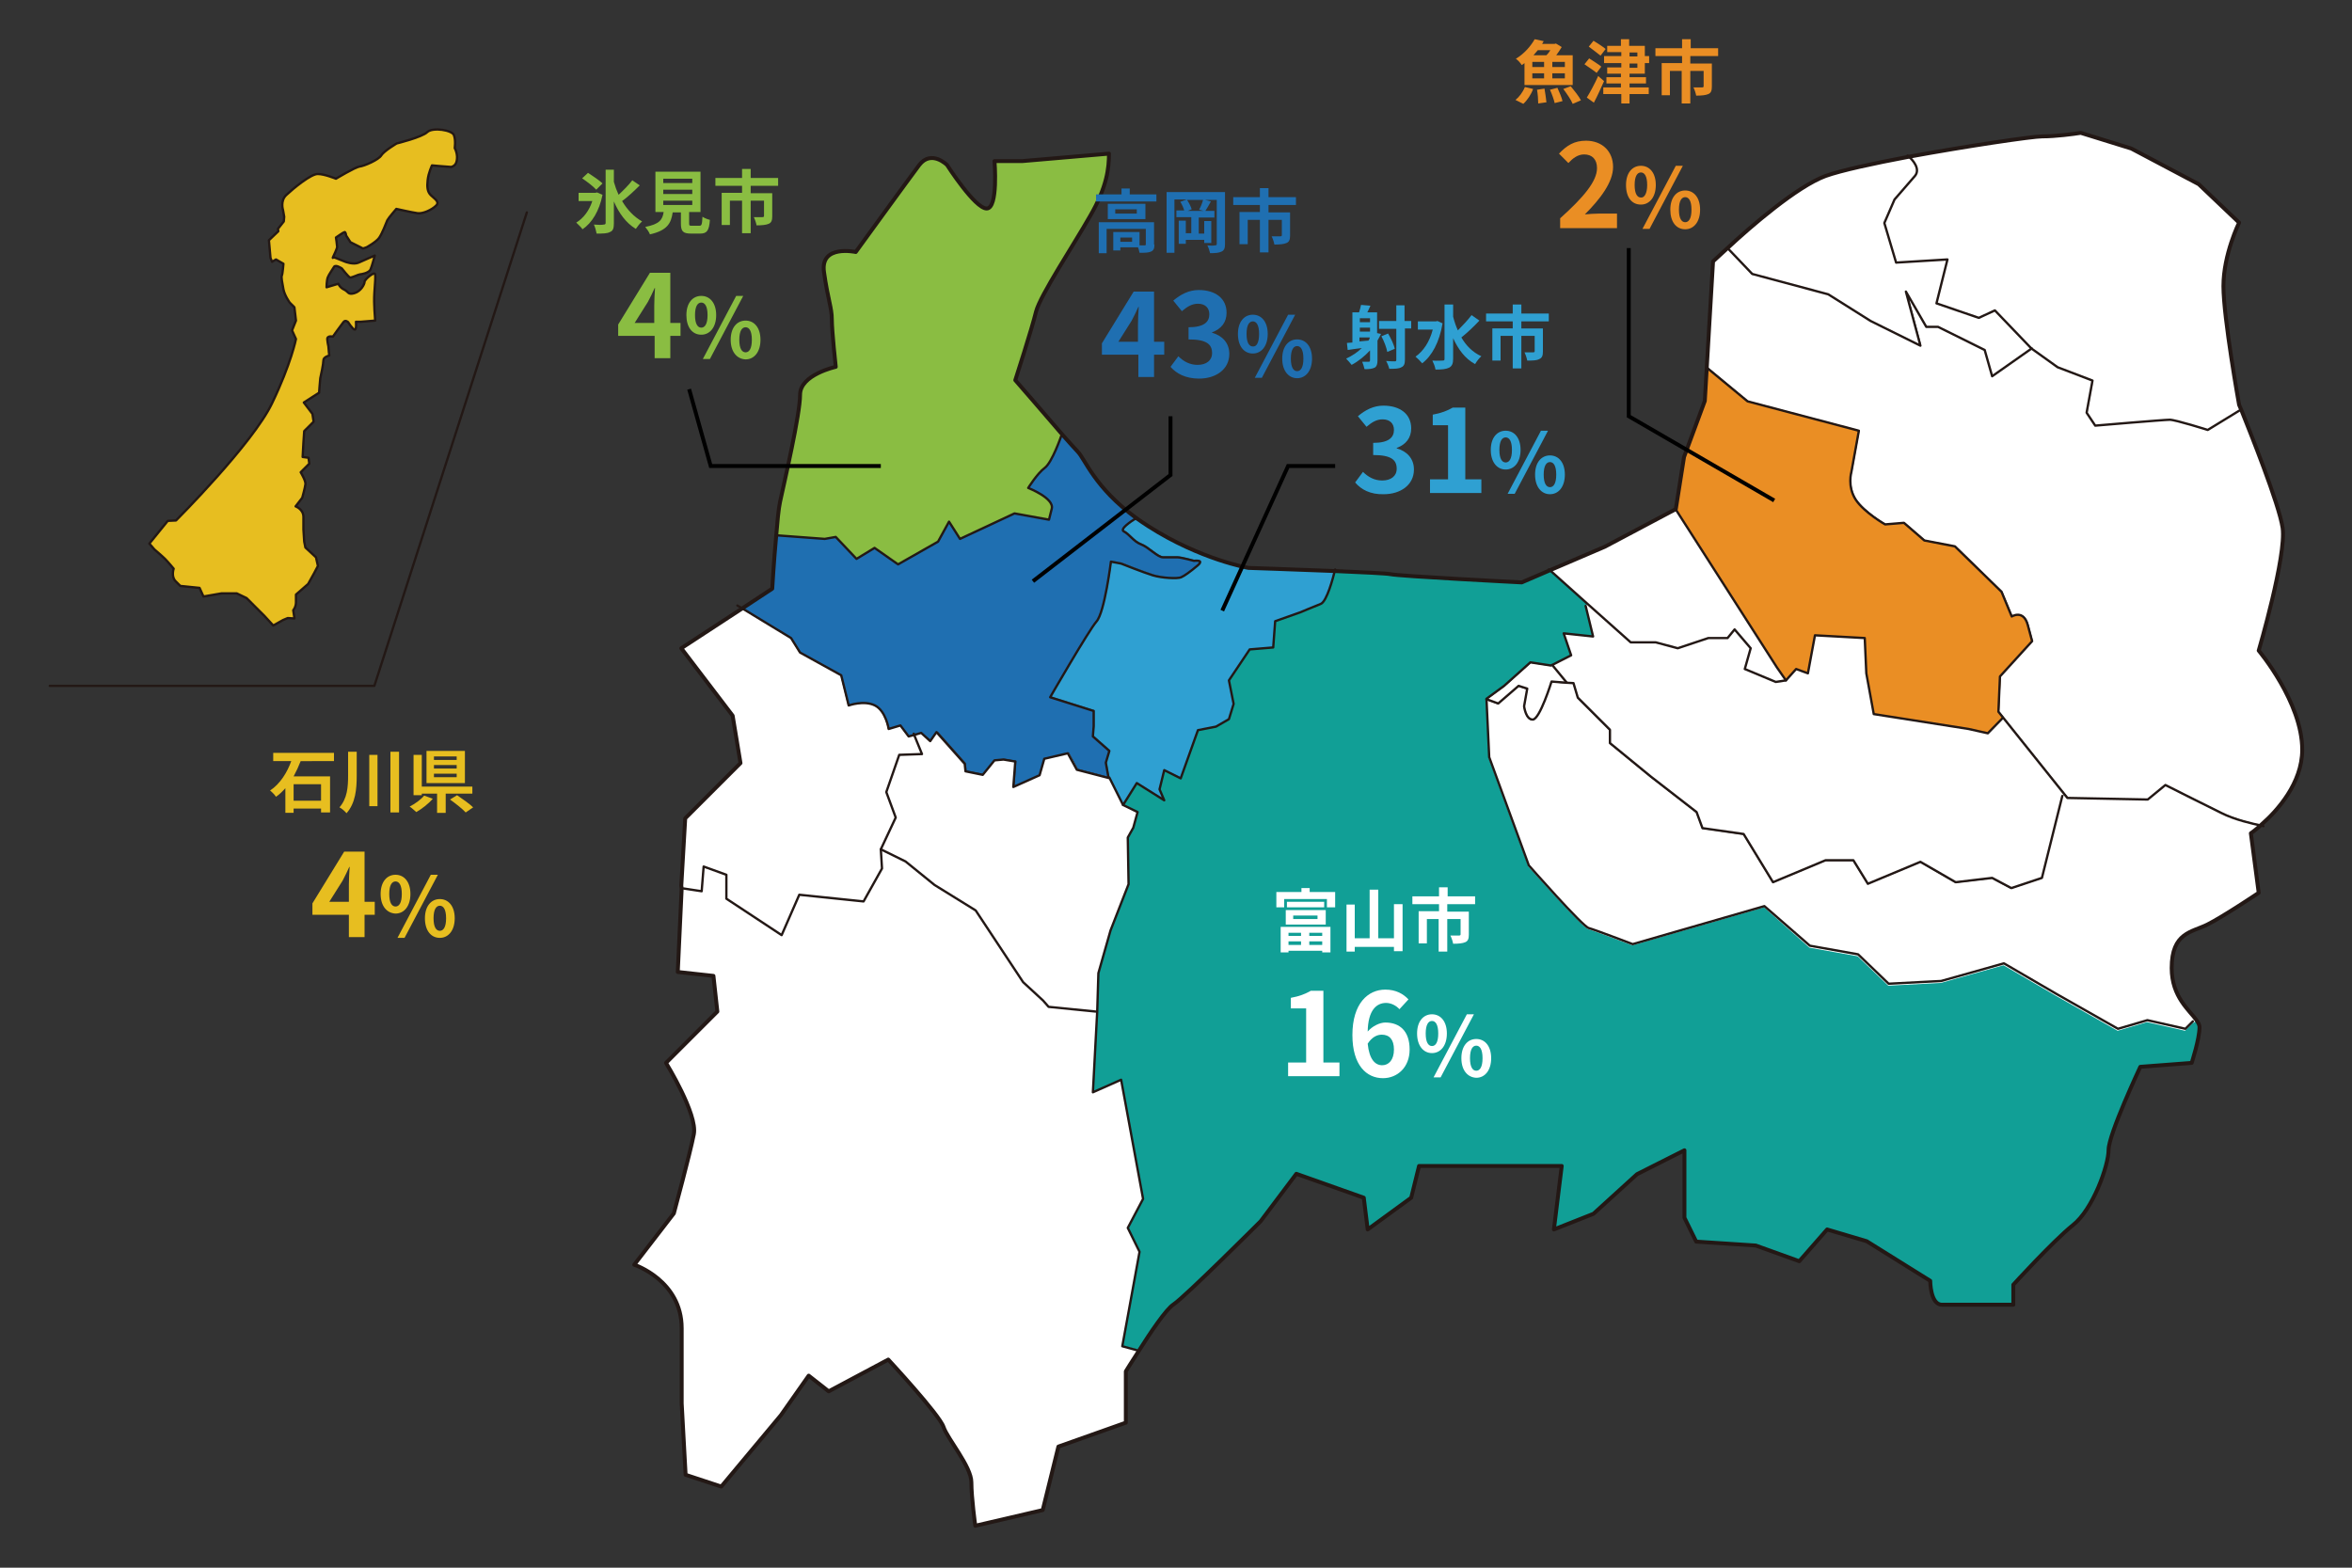 <?xml version="1.0" encoding="utf-8"?>
<!-- Generator: Adobe Illustrator 24.2.1, SVG Export Plug-In . SVG Version: 6.00 Build 0)  -->
<svg version="1.1" id="レイヤー_1" xmlns="http://www.w3.org/2000/svg" xmlns:xlink="http://www.w3.org/1999/xlink" x="0px"
	 y="0px" viewBox="0 0 600 400" style="enable-background:new 0 0 600 400;" xml:space="preserve">
<rect x="0" y="0" width="600" height="400" fill="#333333" stroke="none"/>
<style type="text/css">
	.st0{fill:#1F6FB1;}
	.st1{fill:#FFFFFF;}
	.st2{fill:#119F96;}
	.st3{fill:#EA8E24;}
	.st4{fill:#2FA0D2;}
	.st5{fill:#8ABD42;}
	.st6{fill:none;stroke:#231815;stroke-linecap:round;stroke-linejoin:round;stroke-miterlimit:10;}
	.st7{fill:none;stroke:#231815;stroke-width:0.591;stroke-linecap:round;stroke-linejoin:round;stroke-miterlimit:10;}
	.st8{fill:#E7BE20;}
	.st9{fill:#E7BE20;stroke:#231815;stroke-width:0.591;stroke-linecap:round;stroke-linejoin:round;stroke-miterlimit:10;}
	.st10{fill:none;stroke:#000000;stroke-miterlimit:10;}
</style>
<g>
	<g>
		<path class="st0" d="M297,90.5h-2.6v5.7h-4v-5.7h-9.3v-2.9l8.1-13.2h5.2v12.8h2.6V90.5z M290.3,87.2v-4.4c0-1.3,0.1-3.2,0.2-4.5
			h-0.1c-0.5,1.1-1.1,2.4-1.7,3.5l-3.4,5.4H290.3z"/>
		<path class="st0" d="M298.6,93.6l2-2.7c1.3,1.3,2.9,2.2,4.9,2.2c2.2,0,3.7-1.1,3.7-3c0-2.2-1.3-3.5-6-3.5v-3.1
			c4,0,5.3-1.4,5.3-3.3c0-1.7-1.1-2.7-2.9-2.7c-1.6,0-2.8,0.8-4.1,1.9l-2.2-2.7c1.9-1.6,4-2.7,6.5-2.7c4.2,0,7.1,2.1,7.1,5.8
			c0,2.4-1.3,4.1-3.7,5v0.1c2.5,0.7,4.4,2.5,4.4,5.4c0,4-3.5,6.3-7.7,6.3C302.4,96.6,300.1,95.3,298.6,93.6z"/>
		<path class="st0" d="M315.8,85.2c0-3.1,1.6-4.9,3.8-4.9s3.8,1.8,3.8,4.9c0,3.1-1.6,5-3.8,5S315.8,88.4,315.8,85.2z M321.2,85.2
			c0-2.3-0.7-3.2-1.6-3.2c-0.9,0-1.6,0.9-1.6,3.2c0,2.3,0.7,3.2,1.6,3.2C320.5,88.5,321.2,87.5,321.2,85.2z M328.6,80.3h1.8
			l-8.5,16.1h-1.8L328.6,80.3z M327.1,91.5c0-3.1,1.6-4.9,3.8-4.9c2.2,0,3.8,1.8,3.8,4.9c0,3.1-1.6,5-3.8,5
			C328.7,96.5,327.1,94.6,327.1,91.5z M332.5,91.5c0-2.3-0.7-3.2-1.6-3.2c-0.9,0-1.6,0.9-1.6,3.2c0,2.3,0.7,3.2,1.6,3.2
			C331.8,94.7,332.5,93.8,332.5,91.5z"/>
	</g>
	<path class="st1" d="M582.1,134.9c1,7.1-6.1,31.3-6.1,31.3s11.1,13.1,11.1,25.3c0,8.5-6.5,15.5-10.3,19c-1.8-0.4-6.5-1.5-10-3.2
		c-4.5-2.2-14.2-7.1-14.2-7.1l-4.5,3.7l-20.5-0.4l-0.8-1L511.2,183l-1.2-1.5l0.4-9l8.2-9c0,0,0,0-1.1-4.1c-1.1-4.1-4.1-2.2-4.1-2.2
		l-2.6-6.3l-11.9-11.6l-7.8-1.5l-5.2-4.5l-4.8,0.4c0,0-5.2-3-7.5-6.3c-2.2-3.4-1.1-7.1-1.1-7.1l1.9-10.5l-28.4-7.5l-10.4-8.6
		l1.6-27.1c0,0,1.4-1.4,3.7-3.4l6.3,6.6l19.4,5.2l10.8,6.7l12.7,6.3l-3.7-13.8l5.2,9h3l11.9,6l1.9,6.7l10.1-7.1l6.7,4.8l8.9,3.4
		l-1.5,8.2l2.2,3.3c0,0,17.5-1.5,19-1.5s9.7,2.6,9.7,2.6l8-4.9l0.1,0C573.7,110.1,581.2,128.8,582.1,134.9z"/>
	<path class="st1" d="M571.5,104.9l-0.1,0l-8,4.9c0,0-8.2-2.6-9.7-2.6s-19,1.5-19,1.5l-2.2-3.3l1.5-8.2l-8.9-3.4l-6.7-4.8l-9.3-9.7
		l-4.1,1.9L494,77.4l2.6-11.2l-13.1,0.8l-3-10.1l2.6-6c0,0,3.4-3.7,5.2-6c1.5-1.8-0.6-4.1-1.5-4.9c14.7-2.7,31.5-5.2,34.1-5.2
		c3.3,0,7.9-0.6,9.8-0.9l12.9,4l17.2,9.1L571,57.1c0,0-4,8.1-4,16.2s4,30.3,4,30.3S571.2,104.1,571.5,104.9z"/>
	<path class="st2" d="M557.4,262.8l1.9-1.9l0.9-0.5c0.4,0.6,0.7,1.2,0.7,1.7c0,3-2,9.1-2,9.1l-13.1,1c0,0-8.1,17.2-8.1,21.2
		c0,4-4,15.2-9.1,19.2c-5.1,4-15.2,15.2-15.2,15.2v5.1h-18.2c-3,0-3-6.1-3-6.1L476,316.8l-10.1-3l-7.1,8.1l-11.1-4l-15.2-1l-3-6.1
		v-17.2l-12.1,6.1l-11.1,10.1l-10.1,4l2-16.2h-36.4l-2,8.1l-11.1,8.1l-1-8.1l-17.2-6.1l-9.1,12.1c0,0-19.2,19.2-22.2,21.2
		c-1.8,1.2-5.9,7.3-8.9,11.9l-0.3-0.4l-3.7-0.9l4.4-24.2l-3-6l3.9-7.4l-5.6-30.4l-7.2,3.3l0.9-18.8l0.1-1.8l0.4-9.8l3-10.9l4.6-11.8
		l-0.2-11.8l1.4-2.6l1.2-3.9l-3.7-1.9l3.5-5.6l7,4.4l-1.2-2.8l1.2-4.9l4.2,2.1l4.4-12.3l4.6-0.9l3.3-1.9l1.2-3.9l-1.2-6l5.3-7.9
		l6-0.5l0.5-6.7l6.5-2.3c0,0,3.3-1.4,5.1-2.1c1.6-0.6,3.2-6.8,3.6-8.4c7,0.3,13.3,0.6,14.2,0.8c2.1,0.5,33.5,2.1,33.5,2.1l7.2-3.1
		l9.6,8.6l-0.5,0.6l1.9,7.8l-7.5-0.8l1.9,5.6l-4.7,2.4l-0.5,0.2l-5.2-0.8l-6.7,6l-4.5,3.3l0.7,14.9l10.1,27.6c0,0,13.8,15.7,15.3,16
		c1.5,0.4,11.2,4.1,11.2,4.1l33.6-9.7l11.6,10.1l12.3,2.2l7.8,7.5l13.4-0.7l16-4.5l13.4,7.8l15.7,8.9l7.5-2.2L557.4,262.8z"/>
	<path class="st1" d="M527.6,203.5l20.5,0.4l4.5-3.7c0,0,9.7,4.9,14.2,7.1c3.5,1.8,8.2,2.8,10,3.2c-1.6,1.5-2.8,2.3-2.8,2.3l2,15.2
		c0,0-9.1,6.1-13.1,8.1c-4,2-9.1,2-9.1,11.1c0,7.4,4.7,10.8,6.4,13.4l-0.9,0.5l-1.9,1.9l-9.7-2.2l-7.5,2.2l-15.7-8.9l-13.4-7.8
		l-16,4.5l-13.4,0.7l-7.8-7.5l-12.3-2.2L450,231.5l-33.6,9.7c0,0-9.7-3.7-11.2-4.1c-1.5-0.4-15.3-16-15.3-16l-10.1-27.6l-0.7-14.9
		l3,1.1l5.2-4.5l2.2,0.7l-0.8,4.5c0,0,0.4,3.4,2.2,3.4s4.8-9.7,4.8-9.7l3.8,0.3l1.8,0.1l1.1,3.7l8.2,8.2v3.4l10.5,8.6l11.6,9
		l1.5,4.1l10.5,1.5l7.5,12.3l13.4-5.6h7.1l3.7,6l13.4-5.6l9,5.2l9.3-1.1l4.9,2.6l7.8-2.6l5.2-20.9l0.7-0.6L527.6,203.5z"/>
	<path class="st3" d="M518.6,163.6l-8.2,9l-0.4,9l1.2,1.5l-0.4,0.4l-3.7,3.7l-4.9-1.1l-24.3-3.7l-1.9-10.4l-0.4-9l-12.7-0.7
		l-1.9,9.7l-3-1.1l-2.6,3l-2.2-3.4L427.5,130l2.1-13.3l5.3-14.3l0.5-8.5l10.4,8.6l28.4,7.5l-1.9,10.5c0,0-1.1,3.7,1.1,7.1
		c2.2,3.3,7.5,6.3,7.5,6.3l4.8-0.4l5.2,4.5l7.8,1.5l11.9,11.6l2.6,6.3c0,0,3-1.9,4.1,2.2C518.6,163.6,518.6,163.6,518.6,163.6z"/>
	<path class="st1" d="M508.9,79.2l9.3,9.7L508.2,96l-1.9-6.7l-11.9-6h-3l-5.2-9l3.7,13.8l-12.7-6.3l-10.8-6.7L447,69.9l-6.3-6.6
		c5.9-5.4,17.7-15.7,25-18.4c3.8-1.4,12.1-3.2,21.2-4.9c0.9,0.8,3,3.1,1.5,4.9c-1.9,2.2-5.2,6-5.2,6l-2.6,6l3,10.1l13.1-0.8
		L494,77.4l10.8,3.7L508.9,79.2z"/>
	<polygon class="st1" points="427.5,130 453.3,170.3 455.6,173.6 453,174 445.1,170.7 446.6,165.4 442.5,160.6 440.7,162.8 
		435.8,162.8 428,165.4 422.4,163.9 416,163.9 405,154.1 395.4,145.5 409.4,139.5 	"/>
	<polygon class="st1" points="401.5,174.4 399.7,174.3 399.7,174.2 396,169.7 396,169.7 400.7,167.3 398.9,161.7 406.3,162.5 
		404.5,154.6 405,154.1 416,163.9 422.4,163.9 428,165.4 435.8,162.8 440.7,162.8 442.5,160.6 446.6,165.4 445.1,170.7 453,174 
		455.6,173.6 458.2,170.7 461.2,171.8 463,162.1 475.7,162.8 476.1,171.8 478,182.2 502.2,186 507.1,187.1 510.8,183.3 511.2,183 
		526.8,202.5 526.1,203.1 520.9,224 513,226.6 508.2,224 498.9,225.1 489.9,219.9 476.5,225.5 472.7,219.5 465.7,219.5 452.2,225.1 
		444.8,212.8 434.3,211.3 432.8,207.2 421.3,198.3 410.8,189.7 410.8,186.3 402.6,178.1 	"/>
	<path class="st1" d="M396,169.7l3.7,4.5v0.1l-3.8-0.3c0,0-3,9.7-4.8,9.7s-2.2-3.4-2.2-3.4l0.8-4.5l-2.2-0.7l-5.2,4.5l-3-1.1
		l4.5-3.3l6.7-6l5.2,0.8L396,169.7L396,169.7z"/>
	<path class="st0" d="M304.9,142.9c0,0,2.8-0.5,0.9,1.2c-1.9,1.6-3.3,2.6-4.2,3s-4.9,0.2-7.2-0.5c-2.3-0.7-8.1-3-8.1-3l-2.6-0.5
		c0,0-1.6,13-3.7,15.3c-2.1,2.3-11.8,19.3-11.8,19.3l11.1,3.5v3.9l-0.2,2.6l4.2,3.7l-0.9,3l0.7,3.9l-8.1-2.1l-2.3-4.2l-6,1.4
		l-1.2,4.2l-6.7,3l0.5-6.5l-3-0.5l-2.3,0.2l-3,3.7l-4.4-0.9l-0.2-1.9l-7.2-8.1l-1.6,2.3L235,187l-1.7,0.5l-1.5,0.4l-2.1-2.8l-3,0.9
		c0,0-0.7-4.6-3.5-6c-2.8-1.4-6.7,0-6.7,0l-1.9-7.7l-10.5-5.8l-2.3-3.7l-12.5-7.6l7.9-5.2c0,0,0.4-7,1-13.4l0.1,0l12.1,0.9l2.8-0.5
		l5.3,5.6l4.6-2.8l6,4.2l10.2-5.8l2.8-5.1l2.8,4.4l13.9-6.5l8.8,1.6c0,0,0,0,0.7-2.8c0.7-2.8-6-5.3-6-5.3s2.3-3.7,4.2-5.1
		c1.9-1.4,4.2-8.1,4.2-8.1l0.4-0.4c1.8,2,3.2,3.6,3.8,4.2c1.9,2,4.3,9.3,15,17c-1,0.6-4.2,2.7-3,3.3c1.4,0.7,2.6,2.6,4.4,3.3
		c1.9,0.7,4.2,3.3,5.6,3.3c1.4,0,2.8,0,3.7,0S304.9,142.9,304.9,142.9z"/>
	<path class="st4" d="M293,134.2c13.3,8.5,25.5,10.6,25.5,10.6s11.8,0.4,22,0.8c-0.4,1.7-2,7.8-3.6,8.4c-1.9,0.7-5.1,2.1-5.1,2.1
		l-6.5,2.3l-0.5,6.7l-6,0.5l-5.3,7.9l1.2,6l-1.2,3.9l-3.3,1.9l-4.6,0.9l-4.4,12.3l-4.2-2.1l-1.2,4.9l1.2,2.8l-7-4.4l-3.5,5.6l-3.5-7
		l-0.7-3.9l0.9-3l-4.2-3.7l0.2-2.6v-3.9l-11.1-3.5c0,0,9.8-17,11.8-19.3c2.1-2.3,3.7-15.3,3.7-15.3l2.6,0.5c0,0,5.8,2.3,8.1,3
		c2.3,0.7,6.3,0.9,7.2,0.5s2.3-1.4,4.2-3c1.9-1.6-0.9-1.2-0.9-1.2s-3.3-0.9-4.2-0.9s-2.3,0-3.7,0c-1.4,0-3.7-2.6-5.6-3.3
		c-1.9-0.7-3-2.6-4.4-3.3c-1.2-0.6,2-2.7,3-3.3C290.9,132.8,291.9,133.5,293,134.2z"/>
	<path class="st5" d="M260.8,40.9l22.1-1.9c0,3.7-0.5,8.5-4.8,15.9c-4.3,7.4-12.8,20.2-13.8,24.4C263.3,83.7,259,97,259,97
		s7.4,8.5,12.2,13.9l-0.4,0.4c0,0-2.3,6.7-4.2,8.1c-1.9,1.4-4.2,5.1-4.2,5.1s6.7,2.6,6,5.3c-0.7,2.8-0.7,2.8-0.7,2.8l-8.8-1.6
		l-13.9,6.5l-2.8-4.4l-2.8,5.1l-10.2,5.8l-6-4.2l-4.6,2.8l-5.3-5.6l-2.8,0.5l-12.1-0.9l-0.1,0c0.3-3.6,0.7-7,1-8.8
		c1-5.1,5.1-22.2,5.1-27.3s9.1-7.1,9.1-7.1s-1-9.1-1-12.1s-1-5.1-2-12.1c-1-7.1,8.1-5.1,8.1-5.1s13.1-18.2,16.2-22.2
		c3-4,7.1,0,7.1,0s7.1,11.1,10.1,11.1c3,0,2-12.1,2-12.1H260.8z"/>
	<path class="st1" d="M279.5,258.1l0.3,0l-0.1,1.8l-0.9,18.8l7.2-3.3l5.6,30.4l-3.9,7.4l3,6l-4.4,24.2l3.7,0.9l0.3,0.4
		c-1.9,2.9-3.3,5.2-3.3,5.2v13.1l-17.2,6.1l-4,16.2l-17.2,4c0,0-1-7.1-1-11.1c0-4-6.1-11.1-7.1-14.1c-1-3-14.1-17.2-14.1-17.2
		l-15.2,8.1l-5.1-4l-7.1,10.1L184,379.4l-9.1-3l-1-18.2c0,0,0-7.1,0-19.2c0-12.1-12.1-16.2-12.1-16.2l10.1-13.1c0,0,4-15.2,5.1-20.2
		c1-5.1-7.1-18.2-7.1-18.2l13.1-13.1l-1-9.1l-9.1-1l1-21.3l0.5,0l4.6,0.7l0.5-6.3l5.8,2.1v6l14.2,9.3l4.4-10.2l16.5,1.6l4.6-8.4
		l-0.2-4.9l6.3,3l7.4,6l10.5,6.5l12.1,18.3l5.1,4.6l1.4,1.6L279.5,258.1z"/>
	<polygon class="st1" points="237.3,189.1 238.9,186.8 246.1,194.9 246.3,196.8 250.8,197.7 253.8,194 256.1,193.7 259.1,194.2 
		258.6,200.7 265.4,197.7 266.5,193.5 272.6,192.1 274.9,196.3 283,198.4 286.5,205.4 290.2,207.2 289.1,211.2 287.7,213.7 
		287.9,225.6 283.3,237.4 280.2,248.3 279.9,258.1 279.5,258.1 267.5,256.9 266.1,255.3 261,250.6 248.9,232.3 238.4,225.8 
		231,219.8 224.7,216.7 228.5,208.6 226.1,202.1 229.4,192.6 235.2,192.4 233.2,187.5 235,187 	"/>
	<path class="st1" d="M233.2,187.5l2,4.8l-5.8,0.2l-3.3,9.5l2.3,6.5l-3.7,8.1l0.2,4.9l-4.6,8.4l-16.5-1.6l-4.4,10.2l-14.2-9.3v-6
		l-5.8-2.1l-0.5,6.3l-4.6-0.7l-0.5,0l0-0.9l1-17.2l14.1-14.1l-2-12.1l-13.1-17.2l15.3-10l12.5,7.6l2.3,3.7l10.5,5.8l1.9,7.7
		c0,0,3.9-1.4,6.7,0c2.8,1.4,3.5,6,3.5,6l3-0.9l2.1,2.8L233.2,187.5z"/>
	<g>
		<path class="st6" d="M173.9,226.7l-1,21.3l9.1,1l1,9.1l-13.1,13.1c0,0,8.1,13.1,7.1,18.2c-1,5.1-5.1,20.2-5.1,20.2l-10.1,13.1
			c0,0,12.1,4,12.1,16.2c0,12.1,0,19.2,0,19.2l1,18.2l9.1,3l15.2-18.2l7.1-10.1l5.1,4l15.2-8.1c0,0,13.1,14.1,14.1,17.2
			c1,3,7.1,10.1,7.1,14.1c0,4,1,11.1,1,11.1l17.2-4l4-16.2l17.2-6.1v-13.1c0,0,1.4-2.3,3.3-5.2c2.9-4.6,7-10.7,8.9-11.9
			c3-2,22.2-21.2,22.2-21.2l9.1-12.1l17.2,6.1l1,8.1l11.1-8.1l2-8.1h36.4l-2,16.2l10.1-4l11.1-10.1l12.1-6.1v17.2l3,6.1l15.2,1
			l11.1,4l7.1-8.1l10.1,3l16.2,10.1c0,0,0,6.1,3,6.1h18.2v-5.1c0,0,10.1-11.1,15.2-15.2c5.1-4,9.1-15.2,9.1-19.2
			c0-4,8.1-21.2,8.1-21.2l13.1-1c0,0,2-6.1,2-9.1c0-0.6-0.3-1.1-0.7-1.7c-1.8-2.6-6.4-6-6.4-13.4c0-9.1,5.1-9.1,9.1-11.1
			c4-2,13.1-8.1,13.1-8.1l-2-15.2c0,0,1.2-0.8,2.8-2.3c3.9-3.4,10.3-10.5,10.3-19c0-12.1-11.1-25.3-11.1-25.3s7.1-24.2,6.1-31.3
			c-0.9-6.1-8.4-24.7-10.5-30c-0.4-0.9-0.6-1.4-0.6-1.4s-4-22.2-4-30.3s4-16.2,4-16.2L560.9,47l-17.2-9.1l-12.9-4
			c-1.9,0.3-6.4,0.9-9.8,0.9c-2.6,0-19.4,2.5-34.1,5.2c-9,1.7-17.3,3.5-21.2,4.9c-7.3,2.7-19.1,12.9-25,18.4
			c-2.3,2.1-3.7,3.4-3.7,3.4l-1.6,27.1l-0.5,8.5l-5.3,14.3l-2.1,13.3l-18.1,9.6l-14,6l-7.2,3.1c0,0-31.4-1.6-33.5-2.1
			c-0.9-0.2-7.1-0.5-14.2-0.8c-10.1-0.4-22-0.8-22-0.8s-12.2-2.1-25.5-10.6c-1.1-0.7-2.1-1.4-3.1-2.1c-10.7-7.8-13.1-15.1-15-17
			c-0.6-0.6-2-2.2-3.8-4.2C266.4,105.5,259,97,259,97s4.3-13.3,5.3-17.5c1.1-4.2,9.6-17,13.8-24.4c4.3-7.4,4.8-12.2,4.8-15.9
			l-22.1,1.9h-7.1c0,0,1,12.1-2,12.1c-3,0-10.1-11.1-10.1-11.1s-4-4-7.1,0c-3,4-16.2,22.2-16.2,22.2s-9.1-2-8.1,5.1
			c1,7.1,2,9.1,2,12.1s1,12.1,1,12.1s-9.1,2-9.1,7.1s-4,22.2-5.1,27.3c-0.4,1.8-0.7,5.2-1,8.8c-0.6,6.4-1,13.4-1,13.4l-7.9,5.2
			l-15.3,10l13.1,17.2l2,12.1l-14.1,14.1l-1,17.2L173.9,226.7z"/>
		<path class="st7" d="M486.6,39.7c0,0,0.2,0.1,0.4,0.3c0.9,0.8,3,3.1,1.5,4.9c-1.9,2.2-5.2,6-5.2,6l-2.6,6l3,10.1l13.1-0.8
			L494,77.4l10.8,3.7l4.1-1.9l9.3,9.7l6.7,4.8l8.9,3.4l-1.5,8.2l2.2,3.3c0,0,17.5-1.5,19-1.5s9.7,2.6,9.7,2.6l8-4.9"/>
		<polyline class="st7" points="518.3,88.9 508.2,96 506.3,89.3 494.4,83.4 491.4,83.4 486.2,74.4 489.9,88.2 477.2,81.9 
			466.4,75.1 447,69.9 440.7,63.3 440.7,63.2 		"/>
		<path class="st7" d="M435.4,93.8L435.4,93.8l10.4,8.6l28.4,7.5l-1.9,10.5c0,0-1.1,3.7,1.1,7.1c2.2,3.3,7.5,6.3,7.5,6.3l4.8-0.4
			l5.2,4.5l7.8,1.5l11.9,11.6l2.6,6.3c0,0,3-1.9,4.1,2.2c1.1,4.1,1.1,4.1,1.1,4.1l-8.2,9l-0.4,9l1.2,1.5l15.6,19.5l0.8,1l20.5,0.4
			l4.5-3.7c0,0,9.7,4.9,14.2,7.1c3.5,1.8,8.2,2.8,10,3.2c0.5,0.1,0.8,0.2,0.8,0.2"/>
		<polyline class="st7" points="427.5,130 453.3,170.3 455.6,173.6 458.2,170.7 461.2,171.8 463,162.1 475.7,162.8 476.1,171.8 
			478,182.2 502.2,186 507.1,187.1 510.8,183.3 		"/>
		<polyline class="st7" points="395.1,145.3 395.4,145.5 405,154.1 416,163.9 422.4,163.9 428,165.4 435.8,162.8 440.7,162.8 
			442.5,160.6 446.6,165.4 445.1,170.7 453,174 455.6,173.6 		"/>
		<path class="st7" d="M404.5,154.6l1.9,7.8l-7.5-0.8l1.9,5.6l-4.7,2.4l-0.5,0.2l-5.2-0.8l-6.7,6l-4.5,3.3l0.7,14.9l10.1,27.6
			c0,0,13.8,15.7,15.3,16c1.5,0.4,11.2,4.1,11.2,4.1l33.6-9.7l11.6,10.1l12.3,2.2l7.8,7.5l13.4-0.7l16-4.5l13.4,7.8l15.7,8.9
			l7.5-2.2l9.7,2.2l1.9-1.9"/>
		<path class="st7" d="M526.1,203.1l-5.2,20.9l-7.8,2.6l-4.9-2.6l-9.3,1.1l-9-5.2l-13.4,5.6l-3.7-6h-7.1l-13.4,5.6l-7.5-12.3
			l-10.5-1.5l-1.5-4.1l-11.6-9l-10.5-8.6v-3.4l-8.2-8.2l-1.1-3.7l-1.8-0.1l-3.8-0.3c0,0-3,9.7-4.8,9.7s-2.2-3.4-2.2-3.4l0.8-4.5
			l-2.2-0.7l-5.2,4.5l-3-1.1"/>
		<line class="st7" x1="396" y1="169.7" x2="399.7" y2="174.2"/>
		<path class="st7" d="M270.7,111.3c0,0-2.3,6.7-4.2,8.1c-1.9,1.4-4.2,5.1-4.2,5.1s6.7,2.6,6,5.3c-0.7,2.8-0.7,2.8-0.7,2.8l-8.8-1.6
			l-13.9,6.5l-2.8-4.4l-2.8,5.1l-10.2,5.8l-6-4.2l-4.6,2.8l-5.3-5.6l-2.8,0.5l-12.1-0.9"/>
		<path class="st7" d="M188.1,154.5l1.2,0.7l12.5,7.6l2.3,3.7l10.5,5.8l1.9,7.7c0,0,3.9-1.4,6.7,0c2.8,1.4,3.5,6,3.5,6l3-0.9
			l2.1,2.8l1.5-0.4l1.7-0.5l2.3,2.1l1.6-2.3l7.2,8.1l0.2,1.9l4.4,0.9l3-3.7l2.3-0.2l3,0.5l-0.5,6.5l6.7-3l1.2-4.2l6-1.4l2.3,4.2
			l8.1,2.1l-0.7-3.9l0.9-3l-4.2-3.7l0.2-2.6v-3.9l-11.1-3.5c0,0,9.8-17,11.8-19.3c2.1-2.3,3.7-15.3,3.7-15.3l2.6,0.5
			c0,0,5.8,2.3,8.1,3c2.3,0.7,6.3,0.9,7.2,0.5s2.3-1.4,4.2-3c1.9-1.6-0.9-1.2-0.9-1.2s-3.3-0.9-4.2-0.9s-2.3,0-3.7,0
			c-1.4,0-3.7-2.6-5.6-3.3c-1.9-0.7-3-2.6-4.4-3.3c-1.2-0.6,2-2.7,3-3.3c0.2-0.1,0.3-0.2,0.3-0.2"/>
		<path class="st7" d="M283,198.4l3.5,7l3.5-5.6l7,4.4l-1.2-2.8l1.2-4.9l4.2,2.1l4.4-12.3l4.6-0.9l3.3-1.9l1.2-3.9l-1.2-6l5.3-7.9
			l6-0.5l0.5-6.7l6.5-2.3c0,0,3.3-1.4,5.1-2.1c1.6-0.6,3.2-6.8,3.6-8.4c0.1-0.3,0.1-0.4,0.1-0.4"/>
		<polyline class="st7" points="286.5,205.4 290.2,207.2 289.1,211.2 287.7,213.7 287.9,225.6 283.3,237.4 280.2,248.3 279.9,258.1 
			279.8,259.9 278.8,278.7 286,275.5 291.6,305.9 287.7,313.3 290.7,319.4 286.3,343.5 290,344.5 		"/>
		<polyline class="st7" points="233.1,187.2 233.2,187.5 235.2,192.4 229.4,192.6 226.1,202.1 228.5,208.6 224.7,216.7 231,219.8 
			238.4,225.8 248.9,232.3 261,250.6 266.1,255.3 267.5,256.9 279.5,258.1 		"/>
		<polyline class="st7" points="224.7,216.7 225,221.6 220.3,230 203.9,228.3 199.4,238.6 185.3,229.3 185.3,223.2 179.5,221.1 
			179,227.4 174.4,226.7 		"/>
	</g>
	<g>
		<path class="st0" d="M295,49.6v1.8h-15.4v-1.8h6.5v-1.5h2.1v1.5H295z M294.5,62.4c0,1-0.2,1.5-0.9,1.8c-0.7,0.3-1.6,0.3-2.9,0.3
			c-0.1-0.4-0.2-1-0.4-1.4h-4.5v0.8H284v-4.7h6.7v3.4c0.6,0,1.1,0,1.3,0c0.3,0,0.3-0.1,0.3-0.3v-3.9h-10v6.2h-2v-7.9h14.1V62.4z
			 M292.2,52v3.9h-9.6V52H292.2z M290,53.4h-5.5v1.1h5.5V53.4z M288.8,60.6h-3v1.1h3V60.6z"/>
		<path class="st0" d="M312.5,62.3c0,1-0.2,1.6-0.9,1.9c-0.6,0.3-1.5,0.4-2.9,0.4c-0.1-0.5-0.4-1.4-0.7-2c0.8,0.1,1.7,0.1,2,0
			c0.3,0,0.4-0.1,0.4-0.4V51h-3l1.5,0.4c-0.5,0.9-1,1.8-1.4,2.4h2.3v1.7h-4v4.1h1.4v-3.2h1.8V62h-1.8v-0.8h-4.7v1h-1.8v-5.9h1.8v3.2
			h1.4v-4.1h-3.8v-1.7h2c-0.2-0.7-0.6-1.6-1-2.2l1.6-0.6h-3.1v13.6h-2V49h14.9V62.3z M305.9,53.5c0.4-0.7,0.8-1.7,1-2.5h-4.1
			c0.5,0.7,1,1.7,1.2,2.4l-1,0.4h4L305.9,53.5z"/>
		<path class="st0" d="M323.6,52.4v1.8h5.5v5.9c0,1-0.2,1.6-0.9,1.9c-0.7,0.3-1.7,0.4-3.1,0.4c-0.1-0.6-0.4-1.5-0.7-2.1
			c0.9,0,1.9,0,2.2,0c0.3,0,0.4-0.1,0.4-0.3v-3.9h-3.4v8.3h-2.2v-8.3h-3.1v6.2h-2.1v-8.2h5.2v-1.8h-6.8v-2h6.8v-2.3h2.2v2.3h7v2
			H323.6z"/>
	</g>
	<g>
		<path class="st5" d="M173.6,85.7H171v5.7h-4v-5.7h-9.3v-2.9l8.1-13.2h5.2v12.8h2.6V85.7z M166.9,82.4v-4.4c0-1.3,0.1-3.2,0.2-4.5
			H167c-0.5,1.1-1.1,2.4-1.7,3.5l-3.4,5.4H166.9z"/>
		<path class="st5" d="M175.1,80.4c0-3.1,1.6-4.9,3.8-4.9c2.2,0,3.8,1.8,3.8,4.9c0,3.1-1.6,5-3.8,5
			C176.6,85.4,175.1,83.5,175.1,80.4z M180.5,80.4c0-2.3-0.7-3.2-1.6-3.2c-0.9,0-1.6,0.9-1.6,3.2c0,2.3,0.7,3.2,1.6,3.2
			C179.8,83.6,180.5,82.7,180.5,80.4z M187.8,75.5h1.8l-8.5,16.1h-1.8L187.8,75.5z M186.4,86.7c0-3.1,1.6-4.9,3.8-4.9
			c2.2,0,3.8,1.8,3.8,4.9c0,3.1-1.6,5-3.8,5C188,91.6,186.4,89.8,186.4,86.7z M191.8,86.7c0-2.3-0.7-3.2-1.6-3.2
			c-0.9,0-1.6,0.9-1.6,3.2c0,2.3,0.7,3.2,1.6,3.2C191.1,89.9,191.8,89,191.8,86.7z"/>
	</g>
	<g>
		<path class="st5" d="M153.7,49.7c-0.8,4.1-2.7,7.2-5.1,8.8c-0.3-0.5-1.2-1.3-1.6-1.7c1.8-1.1,3.3-3,4.1-5.5h-3.5v-2.1h4.3l0.4-0.1
			L153.7,49.7z M152.1,48.4c-0.7-0.8-2.4-2.1-3.6-2.9l1.5-1.4c1.2,0.8,2.9,1.9,3.7,2.7L152.1,48.4z M163.2,47.3
			c-1.4,1.4-3.1,3-4.5,4c1.3,2.2,3,4,5.1,5.2c-0.5,0.4-1.2,1.3-1.6,1.9c-2.5-1.5-4.3-4-5.6-7v5.6c0,1.2-0.2,1.9-1,2.2
			c-0.7,0.4-1.9,0.4-3.4,0.4c-0.1-0.6-0.4-1.7-0.7-2.3c1.1,0.1,2.1,0.1,2.5,0c0.3,0,0.5-0.1,0.5-0.4V43.3h2.1v3.1
			c0.3,1.1,0.7,2.2,1.2,3.3c1.2-1.1,2.6-2.5,3.5-3.7L163.2,47.3z"/>
		<path class="st5" d="M178.4,57.6c0.6,0,0.7-0.3,0.8-2.3c0.4,0.3,1.4,0.7,1.9,0.8c-0.2,2.8-0.8,3.5-2.5,3.5h-2.3
			c-2.1,0-2.6-0.6-2.6-2.6v-2.8h-2.1c-0.4,2.8-1.4,4.6-5.8,5.6c-0.2-0.6-0.8-1.4-1.2-1.9c3.6-0.7,4.4-1.8,4.7-3.8h-2.1V43.8h11.5
			v10.3h-2.9V57c0,0.6,0.1,0.6,0.8,0.6H178.4z M169.2,46.7h7.4v-1.1h-7.4V46.7z M169.2,49.5h7.4v-1.1h-7.4V49.5z M169.2,52.3h7.4
			v-1.1h-7.4V52.3z"/>
		<path class="st5" d="M191.5,47.5v1.8h5.5v5.9c0,1-0.2,1.6-0.9,1.9c-0.7,0.3-1.7,0.4-3.1,0.4c-0.1-0.6-0.4-1.5-0.7-2.1
			c0.9,0,1.9,0,2.2,0s0.4-0.1,0.4-0.3v-3.9h-3.4v8.3h-2.2v-8.3h-3.1v6.2h-2.1v-8.2h5.2v-1.8h-6.8v-2h6.8v-2.3h2.2v2.3h7v2H191.5z"/>
	</g>
	<g>
		<path class="st3" d="M398,55.7c5.9-5.3,9.4-9.4,9.4-12.8c0-2.2-1.2-3.5-3.3-3.5c-1.6,0-2.9,1-4,2.2l-2.4-2.4
			c2-2.1,3.9-3.3,6.9-3.3c4.1,0,6.9,2.7,6.9,6.7c0,3.9-3.3,8.2-7.2,12.1c1.1-0.1,2.5-0.2,3.5-0.2h4.7v3.7H398V55.7z"/>
		<path class="st3" d="M414.8,47.2c0-3.1,1.6-4.9,3.8-4.9c2.2,0,3.8,1.8,3.8,4.9c0,3.1-1.6,5-3.8,5
			C416.3,52.2,414.8,50.4,414.8,47.2z M420.2,47.2c0-2.3-0.7-3.2-1.6-3.2c-0.9,0-1.6,0.9-1.6,3.2c0,2.3,0.7,3.2,1.6,3.2
			C419.4,50.5,420.2,49.5,420.2,47.2z M427.5,42.3h1.8l-8.5,16.1h-1.8L427.5,42.3z M426.1,53.5c0-3.1,1.6-4.9,3.8-4.9
			c2.2,0,3.8,1.8,3.8,4.9c0,3.1-1.6,5-3.8,5C427.6,58.5,426.1,56.6,426.1,53.5z M431.5,53.5c0-2.3-0.7-3.2-1.6-3.2
			c-0.9,0-1.6,0.9-1.6,3.2c0,2.3,0.7,3.2,1.6,3.2C430.8,56.7,431.5,55.8,431.5,53.5z"/>
	</g>
	<g>
		<path class="st3" d="M386.6,25.5c0.9-0.7,1.9-2,2.4-3.3l2.1,0.5c-0.5,1.4-1.5,2.9-2.5,3.8L386.6,25.5z M388.9,16.1
			c-0.2,0.2-0.4,0.3-0.7,0.5c-0.3-0.5-1-1.3-1.5-1.6c2.3-1.4,3.9-3.4,4.8-5l2.3,0.5c-0.1,0.2-0.3,0.5-0.4,0.7h3.2l0.3-0.1l1.5,0.9
			c-0.4,0.7-0.9,1.4-1.4,2.1h4.2v7.6h-12.3V16.1z M390.9,17.1h3v-1.3h-3V17.1z M390.9,20h3v-1.3h-3V20z M392.3,12.8
			c-0.4,0.4-0.7,0.9-1.1,1.3h3.3c0.4-0.4,0.7-0.8,1-1.3H392.3z M394,22.6c0.2,1.1,0.4,2.6,0.5,3.5l-2.1,0.3c0-0.9-0.1-2.4-0.3-3.5
			L394,22.6z M397.3,22.4c0.5,1.1,1.1,2.5,1.3,3.4l-2,0.5c-0.2-0.9-0.7-2.3-1.2-3.4L397.3,22.4z M399.1,15.8H396v1.3h3.2V15.8z
			 M399.1,18.7H396V20h3.2V18.7z M400.7,22c0.9,1.1,2.1,2.6,2.6,3.6l-2.1,0.9c-0.4-1-1.5-2.6-2.4-3.8L400.7,22z"/>
		<path class="st3" d="M407.3,18.6c-0.7-0.6-2.1-1.5-3.1-2.2l1.2-1.5c0.9,0.6,2.4,1.5,3.1,2.1L407.3,18.6z M409.2,20.7
			c-0.8,1.8-1.7,3.8-2.6,5.5l-1.8-1.3c0.8-1.3,2-3.5,2.9-5.5L409.2,20.7z M408.3,14.2c-0.7-0.6-2.1-1.6-3-2.3l1.2-1.5
			c1,0.6,2.4,1.5,3.1,2.1L408.3,14.2z M415.7,18.8v0.9h4.2v1.6h-4.2v1h4.9v1.7h-4.9v2.4h-2.1v-2.4H409v-1.7h4.5v-1h-3.7v-1.6h3.7
			v-0.9H410v-1.6h3.6v-1.1h-4.4v-1.8h4.4v-1H410v-1.6h3.5v-1.7h2.1v1.7h4v2.6h1.1v1.8h-1.1v2.7H415.7z M415.7,14.4h2v-1h-2V14.4z
			 M415.7,17.3h2v-1.1h-2V17.3z"/>
		<path class="st3" d="M431.2,14.4v1.8h5.5v5.9c0,1-0.2,1.6-0.9,1.9c-0.7,0.3-1.7,0.4-3.1,0.4c-0.1-0.6-0.4-1.5-0.7-2.1
			c0.9,0,1.9,0,2.2,0c0.3,0,0.4-0.1,0.4-0.3v-3.9h-3.4v8.3H429v-8.3H426v6.2h-2.1v-8.2h5.2v-1.8h-6.8v-2h6.8v-2.3h2.2v2.3h7v2H431.2
			z"/>
	</g>
	<g>
		<path class="st8" d="M95.6,233.4H93v5.7h-4v-5.7h-9.3v-2.9l8.1-13.2H93v12.8h2.6V233.4z M89,230.1v-4.4c0-1.3,0.1-3.2,0.2-4.5
			h-0.1c-0.5,1.1-1.1,2.4-1.7,3.5l-3.4,5.4H89z"/>
		<path class="st8" d="M97.1,228.1c0-3.1,1.6-4.9,3.8-4.9c2.2,0,3.8,1.8,3.8,4.9c0,3.1-1.6,5-3.8,5C98.7,233,97.1,231.2,97.1,228.1z
			 M102.5,228.1c0-2.3-0.7-3.2-1.6-3.2s-1.6,0.9-1.6,3.2c0,2.3,0.7,3.2,1.6,3.2S102.5,230.4,102.5,228.1z M109.9,223.2h1.8
			l-8.5,16.1h-1.8L109.9,223.2z M108.4,234.3c0-3.1,1.6-4.9,3.8-4.9c2.2,0,3.8,1.8,3.8,4.9c0,3.1-1.6,5-3.8,5
			C110,239.3,108.4,237.5,108.4,234.3z M113.8,234.3c0-2.3-0.7-3.2-1.6-3.2s-1.6,0.9-1.6,3.2c0,2.3,0.7,3.2,1.6,3.2
			S113.8,236.6,113.8,234.3z"/>
	</g>
	<g>
		<path class="st8" d="M76.7,194.2c-0.5,1.3-1.1,2.6-1.8,3.9h9.3v9.2h-2.3v-1h-7v1.1h-2.1v-6.3c-0.7,0.8-1.5,1.6-2.4,2.2
			c-0.3-0.5-1-1.2-1.5-1.6c2.6-1.7,4.4-4.7,5.4-7.5h-4.6v-2.1h15.5v2.1H76.7z M81.9,200.1h-7v4.2h7V200.1z"/>
		<path class="st8" d="M91,191.8v6.1c0,3.4-0.3,7-2.6,9.6c-0.4-0.5-1.2-1.2-1.8-1.5c2-2.3,2.2-5.2,2.2-8.1v-6.1H91z M96.3,192.6
			v13.1h-2.1v-13.1H96.3z M101.8,191.8v15.5h-2.2v-15.5H101.8z"/>
		<path class="st8" d="M110.4,203.8c-1.1,1.3-2.8,2.6-4.2,3.4c-0.5-0.4-1.2-1.1-1.7-1.4c1.4-0.7,3-1.9,3.7-2.8L110.4,203.8z
			 M113.7,202.5v4.9h-2.2v-4.9h-3.9v0.4h-2.1v-10.3h2.1v8.1h12.9v1.8H113.7z M118.6,199.8h-9.8v-8.2h9.8V199.8z M116.5,193h-5.8v0.9
			h5.8V193z M116.5,195.2h-5.8v0.9h5.8V195.2z M116.5,197.4h-5.8v0.9h5.8V197.4z M116.6,202.9c1.3,0.9,3.2,2.2,4.1,3.1l-1.9,1.3
			c-0.8-0.9-2.6-2.3-4-3.3L116.6,202.9z"/>
	</g>
	<g>
		<path class="st4" d="M345.7,123.1l2-2.7c1.3,1.3,2.9,2.2,4.9,2.2c2.2,0,3.7-1.1,3.7-3c0-2.2-1.3-3.5-6-3.5V113
			c4,0,5.3-1.4,5.3-3.3c0-1.7-1.1-2.7-2.9-2.7c-1.6,0-2.8,0.8-4.1,1.9l-2.2-2.7c1.9-1.6,4-2.7,6.5-2.7c4.2,0,7.1,2.1,7.1,5.8
			c0,2.4-1.3,4.1-3.7,5v0.1c2.5,0.7,4.4,2.5,4.4,5.4c0,4-3.5,6.3-7.7,6.3C349.6,126.2,347.2,124.9,345.7,123.1z"/>
		<path class="st4" d="M364.7,122.3h4.7v-13.8h-3.9v-2.7c2.2-0.4,3.7-1,5.1-1.8h3.2v18.3h4.1v3.5h-13.1V122.3z"/>
		<path class="st4" d="M380.3,114.8c0-3.1,1.6-4.9,3.8-4.9s3.8,1.8,3.8,4.9c0,3.1-1.6,5-3.8,5S380.3,117.9,380.3,114.8z
			 M385.7,114.8c0-2.3-0.7-3.2-1.6-3.2c-0.9,0-1.6,0.9-1.6,3.2c0,2.3,0.7,3.2,1.6,3.2C385,118,385.7,117.1,385.7,114.8z
			 M393.1,109.9h1.8l-8.5,16.1h-1.8L393.1,109.9z M391.6,121.1c0-3.1,1.6-4.9,3.8-4.9c2.2,0,3.8,1.8,3.8,4.9c0,3.1-1.6,5-3.8,5
			C393.2,126.1,391.6,124.2,391.6,121.1z M397,121.1c0-2.3-0.7-3.2-1.6-3.2c-0.9,0-1.6,0.9-1.6,3.2c0,2.3,0.7,3.2,1.6,3.2
			C396.3,124.3,397,123.4,397,121.1z"/>
	</g>
	<g>
		<path class="st4" d="M352.3,85.2c-0.3,0.6-0.6,1.2-0.9,1.7V92c0,0.9-0.2,1.5-0.7,1.8c-0.6,0.3-1.4,0.4-2.6,0.4
			c-0.1-0.5-0.4-1.4-0.6-1.9c0.7,0,1.5,0,1.7,0c0.2,0,0.3-0.1,0.3-0.4v-2.5c-1.4,1.5-3,2.8-4.7,3.7c-0.3-0.4-1-1.2-1.4-1.6
			c1.5-0.7,2.9-1.6,4-2.7c-1.3,0.2-2.5,0.3-3.6,0.5l-0.2-1.8l1.4-0.1v-7.7h1.7c0.2-0.6,0.4-1.4,0.5-1.9l2.4,0.2
			c-0.3,0.6-0.5,1.2-0.8,1.7h2.5v5.3L352.3,85.2z M349.5,81.2h-2.6v1h2.6V81.2z M349.5,83.6h-2.6v1h2.6V83.6z M346.9,87.1l2.2-0.2
			c0.1-0.2,0.2-0.3,0.3-0.5v-0.3h-2.6V87.1z M360.1,83.8h-1.7v7.9c0,1.1-0.2,1.7-0.9,2c-0.7,0.4-1.6,0.4-3.1,0.4
			c-0.1-0.5-0.5-1.5-0.8-2c1,0.1,1.9,0.1,2.2,0.1c0.3,0,0.4-0.1,0.4-0.4v-7.9h-4.4v-2h4.4v-4h2.1v4h1.7V83.8z M353.9,89.8
			c-0.2-1.1-0.8-2.7-1.5-4l1.7-0.7c0.7,1.2,1.5,2.8,1.7,3.9L353.9,89.8z"/>
		<path class="st4" d="M368,82.5c-0.8,4.8-2.7,8.3-5.2,10.2c-0.4-0.5-1.2-1.3-1.7-1.7c2-1.4,3.6-3.8,4.4-6.9h-3.8V82h4.6l0.4-0.1
			L368,82.5z M377.4,81.8c-1.4,1.5-3.2,3.2-4.6,4.3c1.2,2.1,2.9,3.8,5.1,4.8c-0.5,0.4-1.2,1.3-1.6,2c-2.6-1.4-4.3-3.8-5.6-6.6v5.2
			c0,1.3-0.3,1.9-1,2.3c-0.8,0.4-1.9,0.5-3.5,0.5c-0.1-0.7-0.5-1.7-0.8-2.3c1.2,0.1,2.3,0,2.6,0c0.4,0,0.5-0.1,0.5-0.4V77.7h2.2v3.1
			c0.3,1.2,0.7,2.4,1.2,3.5c1.2-1.2,2.6-2.7,3.5-3.9L377.4,81.8z"/>
		<path class="st4" d="M388.1,82v1.8h5.5v5.9c0,1-0.2,1.6-0.9,1.9C392,92,391,92,389.6,92c-0.1-0.6-0.4-1.5-0.7-2.1
			c0.9,0,1.9,0,2.2,0c0.3,0,0.4-0.1,0.4-0.3v-3.9h-3.4v8.3h-2.2v-8.3h-3.1V92h-2.1v-8.2h5.2V82h-6.8v-2h6.8v-2.3h2.2v2.3h7v2H388.1z
			"/>
	</g>
	<g>
		<path class="st1" d="M328.5,271.1h4.7v-13.8h-3.9v-2.7c2.2-0.4,3.7-1,5.1-1.8h3.2v18.3h4.1v3.5h-13.1V271.1z"/>
		<path class="st1" d="M357,257.5c-0.8-0.9-2.1-1.6-3.4-1.6c-2.5,0-4.6,1.9-4.7,7.3c1.2-1.4,3.1-2.3,4.5-2.3c3.7,0,6.2,2.2,6.2,6.9
			c0,4.5-3.1,7.3-6.8,7.3c-4.2,0-7.8-3.3-7.8-11c0-8.1,4-11.6,8.4-11.6c2.7,0,4.6,1.1,5.9,2.5L357,257.5z M355.6,267.8
			c0-2.6-1.2-3.8-3.1-3.8c-1.2,0-2.5,0.6-3.6,2.3c0.4,4,1.9,5.5,3.7,5.5C354.3,271.8,355.6,270.4,355.6,267.8z"/>
		<path class="st1" d="M361.5,263.7c0-3.1,1.6-4.9,3.8-4.9s3.8,1.8,3.8,4.9c0,3.1-1.6,5-3.8,5S361.5,266.8,361.5,263.7z
			 M366.9,263.7c0-2.3-0.7-3.2-1.6-3.2c-0.9,0-1.6,0.9-1.6,3.2s0.7,3.2,1.6,3.2C366.2,266.9,366.9,266,366.9,263.7z M374.2,258.8
			h1.8l-8.5,16.1h-1.8L374.2,258.8z M372.8,270c0-3.1,1.6-4.9,3.8-4.9c2.2,0,3.8,1.8,3.8,4.9c0,3.1-1.6,5-3.8,5
			C374.4,274.9,372.8,273.1,372.8,270z M378.2,270c0-2.3-0.7-3.2-1.6-3.2c-0.9,0-1.6,0.9-1.6,3.2c0,2.3,0.7,3.2,1.6,3.2
			C377.5,273.2,378.2,272.3,378.2,270z"/>
	</g>
	<g>
		<path class="st1" d="M340.6,227.6v3.9h-2.1v-2.1h-10.9v2.1h-2v-3.9h6.4v-1h2.1v1H340.6z M326.8,236.5h12.6v6.5h-2.1v-0.4h-8.6v0.4
			h-2V236.5z M328,232.2h10.2v3.7H328V232.2z M337.8,230.1v1.4h-9.5v-1.4H337.8z M328.7,238v0.8h3.2V238H328.7z M331.9,241.1v-0.9
			h-3.2v0.9H331.9z M329.9,234.5h6.2v-0.9h-6.2V234.5z M337.3,238h-3.3v0.8h3.3V238z M337.3,241.1v-0.9h-3.3v0.9H337.3z"/>
		<path class="st1" d="M357.8,230.8v11.9h-2.2v-1.1h-10v1.2h-2.1v-12h2.1v8.6h3.8v-12.4h2.2v12.4h4v-8.7H357.8z"/>
		<path class="st1" d="M369.2,230.8v1.8h5.5v5.9c0,1-0.2,1.6-0.9,1.9c-0.7,0.3-1.7,0.4-3.1,0.4c-0.1-0.6-0.4-1.5-0.7-2.1
			c0.9,0,1.9,0,2.2,0c0.3,0,0.4-0.1,0.4-0.3v-3.9h-3.4v8.3h-2.2v-8.3H364v6.2h-2.1v-8.2h5.2v-1.8h-6.8v-2h6.8v-2.3h2.2v2.3h7v2
			H369.2z"/>
	</g>
	<path class="st9" d="M116.6,40c-0.1-1.5-0.6-2.2-0.6-2.2s0.3-2-0.2-3.3c-0.4-1.3-5.4-2.1-6.8-0.8c-1.3,1.3-7.8,2.9-7.8,2.9
		s-3.2,1.9-3.9,3c-0.7,1.2-4.5,2.8-5.6,2.9c-1.2,0.2-6,3.1-6,3.1s-2.9-1.2-4.6-1.2c-1.7-0.1-6.3,3.7-8,5.3c-1.7,1.5-0.9,3.9-0.9,3.9
		l0.3,1.7l-0.1,1.2l-1.5,1.9l0.1,0.6l-2.4,2.3l0.4,4.5l0.4,1l1-0.6l1.9,1.1c0,0-0.2,2.6-0.4,3c-0.2,0.4,0.1,1.9,0.4,3.5
		c0.3,1.6,1.6,3.4,1.6,3.4l1.2,1.2l0.4,3.4l-1,2.5l1,2.2c0,0-1.2,6.2-6.1,16.4c-4.9,10.3-24.5,29.9-24.5,29.9l-2.1,0.1l-4.7,5.8
		l1.3,1.5c0,0,2,1.7,2.7,2.4c0.7,0.7,2.2,2.5,2.2,2.5s-0.7,2,0.5,3.2c1.2,1.2,1.2,1.2,1.2,1.2l4.9,0.5l1,2.2l4.6-0.8h3.9l2.5,1.2
		l3.2,3.2l1.4,1.4l2.2,2.4l2.5-1.4l1.2-0.5l1.7,0.1l0-0.1l-0.3-2c0,0,0.7-0.8,0.7-2c0-1.2,0-2,0-2l3.1-2.7l1.5-2.7l1-1.9l-0.5-2.2
		l-2.7-2.5l-0.3-1.5l-0.2-3.1c0,0,0-1.2,0-3.2c0-2-2-2.7-2-2.7l1.7-2.2c0,0,0.7-2.5,0.8-3.4c0.2-0.8-1.2-3.1-1.2-3.1l2.2-2.2
		l-0.2-1.5l-1.5-0.2l0.2-3.7l0.2-2.9l2.4-2.4l-0.3-2l-2.2-2.9l3.9-2.5c0,0,0.2-2.9,0.3-3.7c0.2-0.8,0.8-3.7,0.8-4.6
		c0-0.8,1.5-1.2,1.5-1.2s-0.2-1.5-0.2-2c0-0.5-0.2-0.8-0.3-2c-0.2-1.2,1.4-0.8,1.4-0.8s2.2-3.1,2.7-3.7c0.5-0.7,1.2,0,1.2,0
		s1.2,1.9,1.7,1.9c0.5,0,0.3-2,0.3-2h1.2l3.7-0.3c0-0.6-0.4-4-0.2-7.1c0.2-3.1,0.3-3.8,0.2-4.7c-0.1-0.9-2.7,1.3-2.7,1.9
		s-0.9,2.4-2.6,2.9c-1.7,0.5-1.5-0.4-2.6-0.9c-1.1-0.5-1.5-1.5-1.5-1.5l-3,0.9c0,0,0-1.7,0.3-2.5c0.3-0.8,1.2-2,1.6-2.7
		c0.4-0.7,2,0.4,2,0.4s1.7,2.2,2.1,2.3c0.4,0.1,2.2-0.8,2.5-0.8c0.3,0,2.2-0.3,2.7-1.2c0.4-0.9,1.1-3.6,1.1-3.6s-2.8,1.2-4.1,1.8
		c-1.3,0.6-3.4-0.2-3.4-0.2s-1.8-0.7-2.5-1c-0.5-0.2-0.6-0.1-0.7-0.1c0,0,0,0.1,0,0.1s0,0,0-0.1c0.2-0.4,1.1-2.3,1.1-2.7
		c0-0.4-0.3-2.4-0.3-2.4s2-1.4,2.2-1.4c0.3,0,0.4,0.9,0.4,0.9l1.1,1.7l3.2,1.6l0.9-0.3c0,0,2.4-1.3,3.2-2.4c0.8-1.1,1.8-3.8,2.1-4.5
		c0.3-0.6,2.3-2.9,2.3-2.9s4,0.9,5.4,1.1c1.4,0.2,3.7-0.9,4.7-1.9c1.1-1-0.4-1.8-1.3-2.7c-0.9-0.9-1-2.1-0.8-3.9
		c0.2-1.8,1.1-3.7,1.1-3.7s3.3,0.3,4.9,0.4C116.2,42.3,116.6,41.5,116.6,40z"/>
	<polyline class="st7" points="12.7,175 95.5,175 134.4,54.2 	"/>
	<polyline class="st10" points="175.8,99.3 181.3,118.9 224.7,118.9 	"/>
	<polyline class="st10" points="298.6,106.2 298.6,121.2 263.5,148.3 	"/>
	<polyline class="st10" points="311.8,155.8 328.6,118.9 340.6,118.9 	"/>
	<polyline class="st10" points="415.5,63.3 415.5,106.2 452.6,127.7 	"/>
</g>
</svg>
